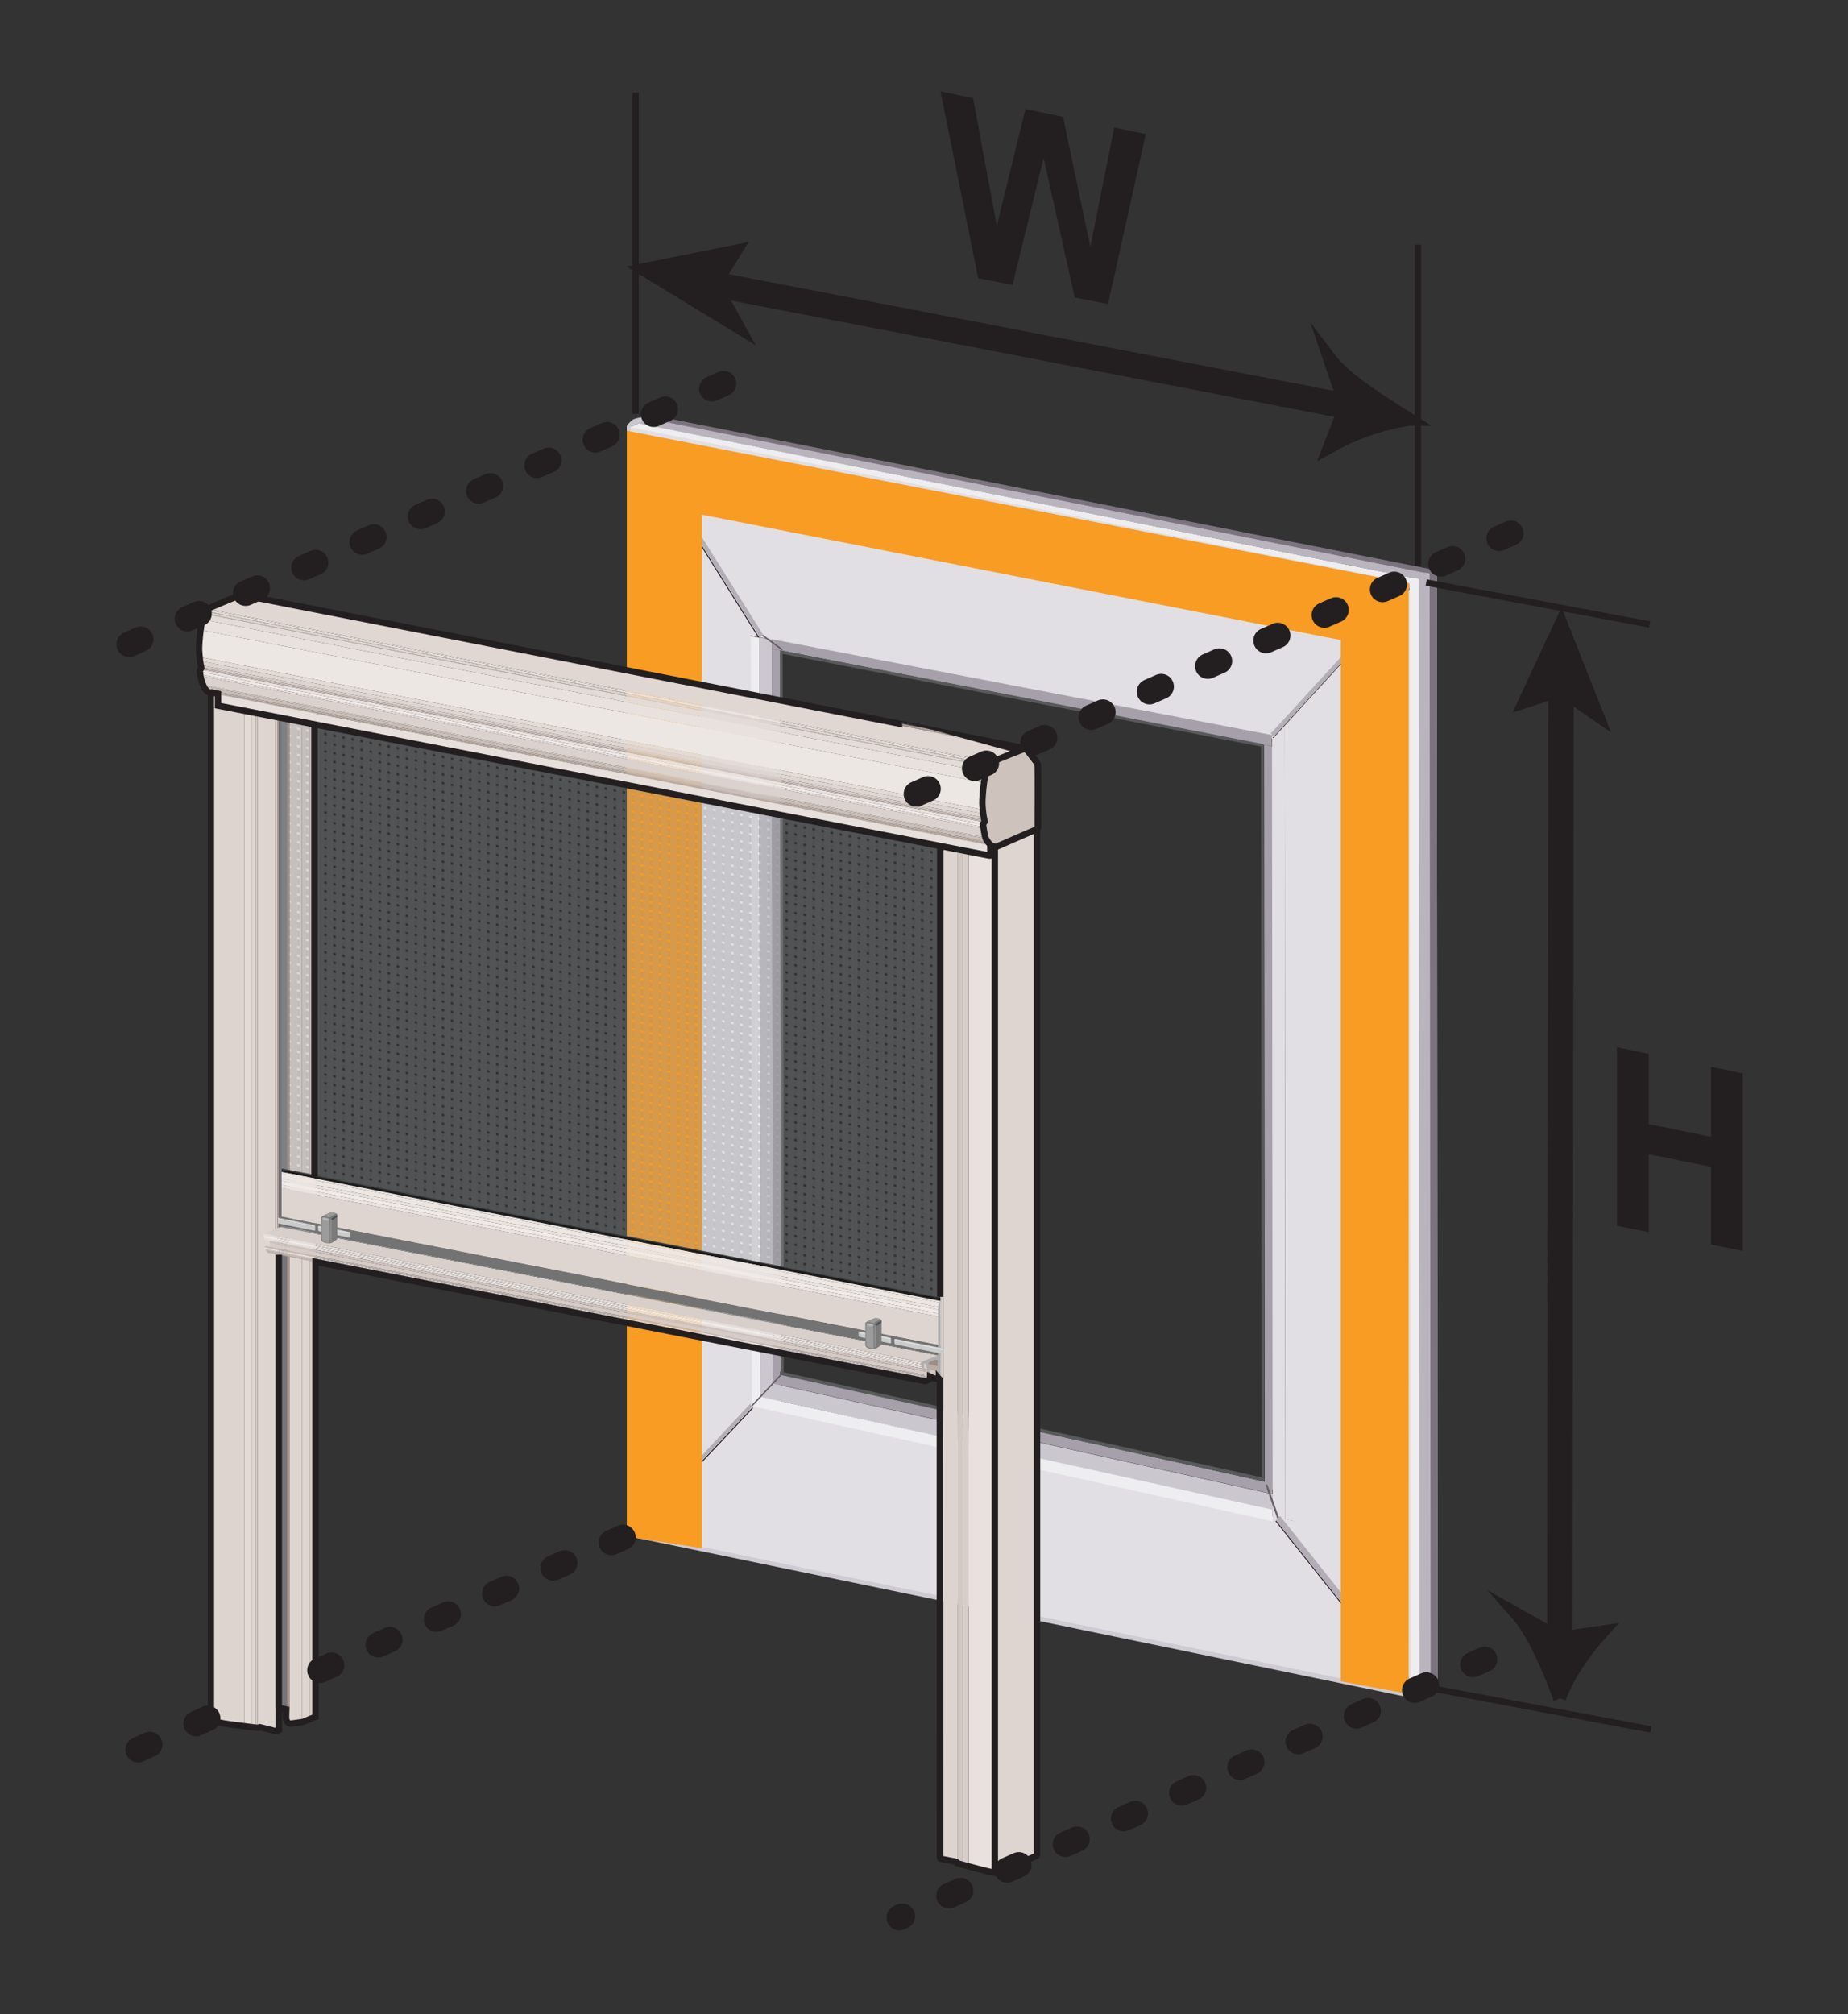 <?xml version="1.0" encoding="UTF-8"?> <svg xmlns="http://www.w3.org/2000/svg" xmlns:xlink="http://www.w3.org/1999/xlink" width="124.095mm" height="135.226mm" viewBox="0 0 351.765 383.319"><rect x="0" y="0" width="351.765" height="383.319" fill="#333333" stroke="none"/><defs><style> .cls-1 { opacity: .33; } .cls-2 { fill: #c5c7c9; } .cls-3 { fill: #ccc0bb; } .cls-3, .cls-4, .cls-5, .cls-6, .cls-7, .cls-8, .cls-9, .cls-10, .cls-11, .cls-12, .cls-13, .cls-14, .cls-15, .cls-16, .cls-17, .cls-18, .cls-19, .cls-20, .cls-21, .cls-22, .cls-23, .cls-24, .cls-25, .cls-26, .cls-27, .cls-28 { isolation: isolate; } .cls-29, .cls-30, .cls-31, .cls-32, .cls-33, .cls-34, .cls-35 { stroke-miterlimit: 10; } .cls-29, .cls-30, .cls-31, .cls-32, .cls-35 { stroke: #231f20; } .cls-29, .cls-30, .cls-33, .cls-34 { stroke-width: 1.211px; } .cls-29, .cls-36, .cls-35 { fill: none; } .cls-37 { fill: #e1dfe4; } .cls-38, .cls-17 { fill: #ddd4cf; } .cls-39 { fill: #0f0f0f; } .cls-40 { fill: #b3afb8; } .cls-41 { fill: #8c8e91; } .cls-42 { fill: #e0d7d3; } .cls-43, .cls-12 { fill: #c9bdb7; } .cls-44, .cls-23 { fill: #ded5d1; } .cls-45 { fill: #b9b4bd; } .cls-46, .cls-19 { fill: #ede7e4; } .cls-47 { fill: #9c9c9c; } .cls-48 { fill: #7b737e; } .cls-49, .cls-30, .cls-31, .cls-32, .cls-33, .cls-34 { fill: #231f20; } .cls-4 { fill: #c7bbb5; } .cls-5 { fill: #aa9a93; } .cls-6 { fill: #f3f0ee; } .cls-50, .cls-26 { fill: #e8e1dd; } .cls-51 { fill: #665e69; } .cls-7 { fill: #f0ebe9; } .cls-8 { fill: #eae3e0; } .cls-52 { fill: #cbcbcb; } .cls-31 { stroke-width: 2.423px; } .cls-9 { fill: #757679; } .cls-10 { fill: #d6cbc6; } .cls-11 { fill: #d0c4be; } .cls-53 { fill: #1c0b17; } .cls-13, .cls-54 { fill: #ebe5e1; } .cls-55 { fill: #1c1c1c; } .cls-14, .cls-56 { fill: #cec2bd; } .cls-15 { fill: #898b8e; } .cls-57 { fill: #ddd; } .cls-58 { fill: #b7a8a2; } .cls-59 { fill: #e1d9d5; } .cls-60 { fill: #b5b5b5; } .cls-61, .cls-22 { fill: #e3dbd7; } .cls-62 { fill: #5e4a42; } .cls-63 { fill: #645c67; } .cls-64, .cls-25 { fill: #d8cec9; } .cls-65 { fill: #b8aaa3; } .cls-66 { fill: #e6dfdb; } .cls-67 { fill: #aeaeae; } .cls-68 { fill: #cabeb8; } .cls-69 { fill: #f7f7f7; } .cls-70 { fill: #af9f98; } .cls-71 { fill: #c3b5af; } .cls-72 { fill: #c1b3ad; } .cls-18 { fill: #d9cfca; } .cls-20 { fill: #95837b; } .cls-73 { fill: #dbd1cd; } .cls-21 { fill: #737373; } .cls-74 { fill: #a5a0aa; } .cls-75 { fill: #8c8c8c; } .cls-76 { fill: #999; } .cls-77 { fill: #525252; } .cls-78 { fill: #efe9e7; } .cls-79 { fill: #eeedef; } .cls-32, .cls-35 { stroke-width: 4.845px; } .cls-80 { fill: #cac7ce; } .cls-24 { fill: #e9e9ea; } .cls-33 { stroke: #939598; } .cls-81 { fill: #f89c24; } .cls-82 { fill: #c4b7b1; } .cls-83 { fill: #9e8c85; } .cls-34 { stroke: #8a8c8e; } .cls-84 { fill: #cfcbd2; } .cls-85 { fill: #58595b; } .cls-86 { fill: #d5cac5; } .cls-87 { fill: #7a7a7a; } .cls-88 { fill: #baaca5; } .cls-89 { fill: #d1c6c1; } .cls-27, .cls-90 { fill: #d3c8c2; } .cls-91 { fill: #b2adb6; } .cls-92 { fill: #e8e8e8; } .cls-93 { fill: #b9bbbd; } .cls-94 { clip-path: url(#clippath); } .cls-28 { fill: #e5ddd9; } .cls-35 { stroke-dasharray: 2.423 9.69 0 0 0 0; stroke-linecap: round; } .cls-95 { fill: #d4d4d4; } </style><clipPath id="clippath"><polygon class="cls-36" points="178.807 247.016 53.588 222.429 53.588 136.814 178.807 161.09 178.807 247.016"></polygon></clipPath></defs><g id="logs"><g><g><g><polygon class="cls-74" points="240.623 141.733 242.271 142.088 242.391 283.513 240.744 283.181 240.623 141.733"></polygon><polygon class="cls-37" points="242.093 104.834 244.51 105.249 244.663 289.124 242.249 288.635 242.093 104.834"></polygon><polygon class="cls-37" points="244.51 105.249 246.479 105.668 246.629 289.54 244.663 289.142 244.51 105.249"></polygon><polygon class="cls-37" points="246.158 105.599 268.462 110.342 268.536 320.947 245.78 288.505 246.158 105.599"></polygon><polygon class="cls-85" points="240.037 141.353 240.55 141.463 240.671 282.912 240.159 282.809 240.037 141.353"></polygon></g><polygon class="cls-37" points="119.376 116.284 119.316 81.011 268.602 110.687 242.001 140.576 119.376 116.284"></polygon><g><polygon class="cls-63" points="241.986 139.875 242.167 140.076 240.398 142.003 240.216 141.802 241.986 139.875"></polygon><polygon class="cls-53" points="268.598 111.625 268.671 111.736 242.357 140.467 242.285 140.356 268.598 111.625"></polygon><polygon class="cls-40" points="268.136 110.978 268.607 111.697 242.375 140.287 241.903 139.569 268.136 110.978"></polygon></g></g><g><g><polygon class="cls-74" points="148.648 291.947 147.025 291.588 146.911 123.457 148.535 123.757 148.648 291.947"></polygon><polygon class="cls-80" points="147.17 292.047 144.791 291.52 144.532 121.306 146.913 121.747 147.17 292.047"></polygon><polygon class="cls-84" points="120.392 292.784 119.756 292.411 119.397 80.893 120.034 81.217 120.392 292.784"></polygon><polygon class="cls-79" points="144.796 294.788 142.86 294.342 142.593 120.991 144.532 121.365 144.796 294.788"></polygon><polygon class="cls-37" points="143.174 293.344 120.349 290.56 119.994 80.982 142.907 119.34 143.174 293.344"></polygon><polygon class="cls-85" points="149.209 281.195 148.704 281.091 148.469 124.112 148.975 124.199 149.209 281.195"></polygon></g><g><polygon class="cls-74" points="242.142 282.301 242.204 284.311 147.05 263.258 148.58 261.53 242.142 282.301"></polygon><polygon class="cls-80" points="242.306 284.381 242.309 287.509 144.647 265.802 146.754 263.238 242.306 284.381"></polygon><polygon class="cls-84" points="270.049 322.131 270.249 323.447 119.74 292.378 120.948 291.468 270.049 322.131"></polygon><polygon class="cls-37" points="249.109 290.043 269.639 322.381 120.59 291.726 143.121 267.527 249.109 290.043"></polygon><polygon class="cls-85" points="240.66 281.269 240.66 281.938 148.449 261.641 148.448 260.987 240.66 281.269"></polygon><polygon class="cls-79" points="242.248 287.315 242.249 289.519 143.078 267.587 144.564 265.782 242.248 287.315"></polygon></g><g><polygon class="cls-63" points="143.068 267.793 142.916 267.564 148.558 261.559 148.71 261.788 143.068 267.793"></polygon><polygon class="cls-53" points="120.198 292.49 120.092 292.345 143.23 267.862 143.337 268.008 120.198 292.49"></polygon><polygon class="cls-40" points="120.01 292.539 119.954 291.571 142.78 267.175 143.201 267.831 120.01 292.539"></polygon></g></g><g><polygon class="cls-51" points="243.121 288.981 243.444 288.817 241.227 282.467 240.904 282.63 243.121 288.981"></polygon><g><polygon class="cls-53" points="269.305 322.84 269.421 322.706 242.901 289.369 242.785 289.504 269.305 322.84"></polygon><polygon class="cls-91" points="269.575 322.912 270.33 322.038 243.656 288.494 242.901 289.369 269.575 322.912"></polygon></g></g><g><polygon class="cls-53" points="120.436 83.12 120.587 83.044 144.494 121.269 144.342 121.345 120.436 83.12"></polygon><polygon class="cls-40" points="120.45 82.825 121.211 82.495 145.323 120.89 144.558 121.222 120.45 82.825"></polygon></g><polygon class="cls-95" points="273.631 321.325 272.199 322.234 272.063 109.227 273.497 108.62 273.631 321.325"></polygon><polygon class="cls-92" points="272.327 322.191 270.229 323.1 270.089 109.476 272.19 108.53 272.327 322.191"></polygon><polygon class="cls-69" points="270.229 323.577 268.52 323.122 268.379 110.35 270.089 109.478 270.229 323.577"></polygon><g><polygon class="cls-48" points="273.631 321.325 272.199 322.234 272.063 109.147 273.497 108.541 273.631 321.325"></polygon><polygon class="cls-79" points="270.229 323.577 268.52 323.122 268.379 110.89 270.09 110.017 270.229 323.577"></polygon></g><g><polygon class="cls-48" points="272.191 109.188 273.497 108.555 123.861 78.983 122.068 79.44 272.191 109.188"></polygon><polygon class="cls-45" points="121.467 80.552 121.512 80.599 270.09 110.204 272.063 109.249 272.191 109.188 123.719 79.716 121.467 80.552"></polygon><polygon class="cls-79" points="121.571 80.566 119.867 81.274 268.379 110.937 268.38 111.032 270.09 110.204 121.571 80.566"></polygon><polygon class="cls-45" points="270.09 110.05 270.229 323.1 272.327 322.191 272.112 109.306 270.09 110.05"></polygon></g><polygon class="cls-74" points="146.911 123.457 146.913 121.65 242.082 139.882 242.084 142.048 146.911 123.457"></polygon><polygon class="cls-85" points="148.564 124.367 148.535 123.757 240.522 141.624 240.366 142.151 148.564 124.367"></polygon><polygon class="cls-63" points="145.089 121.039 145.254 120.821 148.993 123.543 148.828 123.761 145.089 121.039"></polygon><path class="cls-80" d="M122.387,79.369s-1.626.181-2.118.625-.872.898-.872.898l.575.315,3.748-1.491-1.332-.347Z"></path></g><polygon class="cls-81" points="119.313 292.411 119.313 81.974 268.136 110.978 268.136 322.381 255.218 319.963 255.218 121.812 133.629 97.951 133.629 294.65 119.313 292.411"></polygon></g><g id="kājas"><g><path class="cls-15" d="M54.45,326.821s0,.125.032.293v-1.001l-.032.708Z"></path><path class="cls-23" d="M47.856,133.264v195.433c.286.036.544.066.765.09v-195.374l-.765-.149Z"></path><path class="cls-17" d="M40.581,131.849v195.767c.019.006.039.021.058.022.214.019,2.276.447,3.813.622.535.061,1.281.159,2.03.258v-195.522l-5.9-1.147Z"></path><path class="cls-23" d="M49.01,133.488v195.337c.194.016.314.018.324,0,.058-.097.155-.117.155-.117,0,0,2.412.584,2.568.642.094.035.203.066.324.088v-195.294l-3.372-.656Z"></path><path class="cls-23" d="M55.079,134.668v193.299c.148.057.331.078.558.041.799-.131,1.416-.183,1.809-.244v-192.635l-2.367-.46Z"></path><path class="cls-17" d="M57.446,135.128v192.635c.19-.03.332-.061.409-.106.1-.059.533-.236.992-.419v-191.837l-1.401-.272Z"></path><path class="cls-22" d="M46.481,132.996v195.522c.476.063.951.125,1.375.178v-195.433l-1.375-.267Z"></path><path class="cls-10" d="M58.846,135.401v191.837c.375-.15.765-.302,1.012-.397v-191.244l-1.012-.197Z"></path><path class="cls-27" d="M48.621,133.412v195.374c.149.016.282.029.389.038v-195.337l-.389-.076Z"></path><path class="cls-10" d="M52.382,134.144v195.294c.079.015.159.029.259.029.044,0,.087-.011.13-.021v-195.226l-.389-.076Z"></path><path class="cls-5" d="M52.771,134.219v195.226c.147-.034.277-.105.337-.146v-195.014l-.337-.066Z"></path><path class="cls-4" d="M40.192,131.773v195.427c.043.16.215.361.389.415v-195.767l-.389-.076Z"></path><path class="cls-12" d="M59.858,326.841c.153-.059.253-.098.253-.098v-191.097l-.253-.049v191.244Z"></path><path class="cls-20" d="M54.482,134.552v190.773l.036.007-.036.78v1.001c.036.193.116.443.285.634v-193.14l-.285-.055Z"></path><path class="cls-5" d="M54.768,134.608v193.14c.081.092.182.17.311.22v-193.299l-.311-.061Z"></path><path class="cls-9" d="M53.108,134.285v195.014c.022-.015.039-.027.039-.027v-4.221l1.336.275v-190.773l-1.375-.267Z"></path></g><g><rect class="cls-54" x="196.871" y="157.997" width="0" height="195.419"></rect><path class="cls-54" d="M178.975,159.056l-.013-.003-.013,194.079s-.007.186.026.359v-194.436Z"></path><path class="cls-27" d="M183.262,354.887v-194.999l-.625-.121v194.946c.162.045.375.105.625.174Z"></path><path class="cls-26" d="M186.38,355.727c1.023.256,2.237.565,2.821.687v-195.373l-4.816-.935v195.09c.729.199,1.491.404,1.996.53Z"></path><path class="cls-17" d="M181.841,354.287c.439.095.476.296.479.33v-194.912l-2.752-.534v194.684c.667.122,1.906.353,2.273.432Z"></path><path class="cls-25" d="M184.385,355.196v-195.09l-1.122-.218v194.999c.331.092.722.2,1.122.309Z"></path><path class="cls-11" d="M182.321,354.625s.121.034.317.089v-194.946l-.317-.062v194.912s0,.007,0,.007Z"></path><path class="cls-18" d="M179.568,353.855v-194.684l-.318-.062v194.688c.076.013.185.033.318.057Z"></path><path class="cls-18" d="M179.157,353.782c.019.003.053.009.094.016v-194.688l-.275-.053v194.436c.026.14.077.272.182.289Z"></path><polygon class="cls-64" points="197.189 353.279 197.189 157.859 196.871 157.997 196.871 353.416 197.189 353.279"></polygon><path class="cls-11" d="M197.33,353.218c.075-.033.124-.107.124-.189v-195.284l-.266.115v195.419l.142-.061Z"></path><path class="cls-7" d="M189.48,356.464v-195.369l-.279-.054v195.373c.12.025.22.044.279.051Z"></path><path class="cls-44" d="M189.917,356.427l6.954-3.011v-195.419l-7.074,3.07v195.386c.072-.012.12-.026.12-.026Z"></path><path class="cls-3" d="M189.493,356.466c.116.012.225,0,.305-.013v-195.386l-.143.062-.175-.034v195.369s.01.002.013.002Z"></path></g></g><g id="priekša"><g><g><path class="cls-90" d="M178.768,262.402c-.224-.029-1.08,0-1.167-.146s-.768-.37-.768-.37l-.039-1.799-.156-.914,1.965-.72.165,3.949Z"></path><polygon class="cls-88" points="176.58 258.959 178.68 258.337 178.68 261.028 176.638 260.561 176.58 258.959"></polygon><polyline class="cls-83" points="178.68 258.337 178.68 260.055 176.638 259.588 176.58 258.959"></polyline><g><path class="cls-36" d="M51.026,238.389l-.058-.011c.025.011.045.013.058.011Z"></path><path class="cls-18" d="M50.221,234.783l125.385,24.497,2.996-1.332-125.261-24.458-2.742,1.062s-.29.097-.378.231Z"></path><path class="cls-28" d="M50.19,234.824c-.011.041-.012.145-.005.272l125.357,24.492-.003.142h.003s.039.195.039.195l-.047-.009-.005.229-125.276-24.544c.042.186.102.337.183.362v.004s.522.103.522.103l.342.063s0,.002,0,.004l124.307,24.314v-1.171l-125.385-24.497c-.009.014-.027.026-.031.041Z"></path><path class="cls-13" d="M175.539,259.73l.003-.142-125.357-24.492c.003.043.005.086.01.133l125.344,24.5Z"></path><path class="cls-13" d="M50.253,235.602l125.276,24.544.005-.229-125.315-24.491c.009.06.021.12.034.176Z"></path><path class="cls-6" d="M50.22,235.426l125.315,24.491.047.009-.039-.195h-.003s-125.344-24.501-125.344-24.501c.006.064.014.13.025.196Z"></path><path class="cls-72" d="M51.466,237.316s0,.001,0,.002l-.299-.061-.522-.102c-.026-.004-.054-.003-.085.008-.096.035-.139.107-.152.194l125.224,24.466.255-.149-.012-.025-124.409-24.334Z"></path><path class="cls-86" d="M50.41,237.49l125.531,24.537.055.13-125.557-24.538c.017.055.038.11.063.164l125.45,24.56v.004s.092.017.092.017l-.104-.48-.308-.059-125.224-24.466c-.006.041-.006.085,0,.131Z"></path><path class="cls-78" d="M175.996,262.156l-.055-.13-125.531-24.537c.006.042.016.085.03.129l125.557,24.538Z"></path><polygon class="cls-2" points="50.648 237.155 50.646 237.156 51.168 237.258 50.647 237.152 50.648 237.155"></polygon><path class="cls-10" d="M176.657,260.379l-.078-.496c-.078-.496-.37-.545-.584-.545,0,0-.126.088-.204.088s-.17,1.025-.17,1.028l1.055.207.097.444-125.405-24.535c.043.293.077.565.098.746l124.409,24.334.012.025.387.781.655-.258-.029-.759-.243-1.06Z"></path><polygon class="cls-93" points="50.958 236.07 50.436 235.968 50.435 235.973 50.958 236.07"></polygon><path class="cls-14" d="M51.369,236.571l125.405,24.535-.097-.444-1.055-.207-.015-.003-124.307-24.314c.025.146.048.291.068.433Z"></path><path class="cls-58" d="M50.968,238.378l.058.011c.014-.002.021-.008.021-.008,0,0,.003.007.005.013l125.125,24.48-.107-.23-125.36-24.521c.122.167.206.233.259.255Z"></path><path class="cls-82" d="M50.502,237.782c.038.082.083.161.127.228.029.044.054.078.079.113l125.321,24.511-.077-.288v-.004s-125.451-24.56-125.451-24.56Z"></path><polygon class="cls-2" points="51.3 236.134 50.958 236.07 51.3 236.137 51.3 236.134"></polygon><polygon class="cls-2" points="51.467 237.319 51.466 237.316 51.168 237.258 51.467 237.319"></polygon><path class="cls-2" d="M51.026,238.389l.025.005c-.002-.006-.005-.013-.005-.013,0,0-.007.006-.021.008Z"></path></g><path class="cls-67" d="M179.019,257.779l-3.248,1.257s-.367.115-.409.272.044,1.203.283,1.152c.555-.116-.094-.837.426-.992.309-.092.577,2.386.591,2.553s-.312.393-.467.17c-.08-.115-.194-.642-.462-.545-.307.112-.109.575.068.846.309.472.417.371.417.371,0,0,.673-.233.818-.439.277-.394-.253-2.694-.253-2.694,0,0-.151-.404.297-.574.283-.108,1.055-.394,1.055-.394.151-.049.35.024.35.35,0,.297-.013,1.926-.013,2.496,0,.7.532.973.532.973l.014-4.805Z"></path></g><g><polygon class="cls-36" points="53.614 233.344 53.614 233.354 146.139 251.462 53.614 233.344"></polygon><polygon class="cls-39" points="179.014 247.94 179.014 247.595 179.007 247.939 179.014 247.94"></polygon><polygon class="cls-55" points="53.614 222.357 53.614 223.039 179.014 247.595 179.014 246.912 53.614 222.357"></polygon><polygon class="cls-21" points="146.139 251.462 178.982 257.89 178.974 257.892 179.014 257.9 179.014 256.084 53.614 231.528 53.614 233.344 146.139 251.462"></polygon><polygon class="cls-19" points="53.614 224.258 178.988 248.809 179.007 247.939 53.614 223.385 53.614 224.258"></polygon><polygon class="cls-23" points="53.614 231.522 178.975 256.044 178.949 250.617 53.614 226.074 53.614 231.522"></polygon><polygon class="cls-8" points="53.614 223.385 179.007 247.939 179.014 247.595 53.614 223.039 53.614 223.385"></polygon><polygon class="cls-24" points="179.014 250.629 179.014 248.814 178.988 248.809 178.949 250.617 179.014 250.629"></polygon><polygon class="cls-8" points="53.614 224.8 178.807 249.315 178.807 250.007 53.614 225.492 53.614 226.074 178.949 250.617 178.988 248.809 53.614 224.258 53.614 224.8"></polygon><polygon class="cls-7" points="178.807 250.007 178.807 249.315 53.614 224.8 53.614 225.492 178.807 250.007"></polygon><polygon class="cls-41" points="53.614 233.354 53.564 233.407 53.32 233.485 178.651 257.98 178.974 257.892 146.139 251.462 53.614 233.354"></polygon><polygon class="cls-41" points="146.139 251.462 178.974 257.892 178.982 257.89 146.139 251.462"></polygon></g></g><path class="cls-67" d="M179.014,247.595s-.46.446-.46,1.379v12.897c0,.428.486.778.486.778l-.026-15.054Z"></path></g><g id="kloķīši"><g><path class="cls-52" d="M60.895,233.3l5.554,1.15s.244,0,.252.236.008.664.011.767-.219.087-.219.087c0,0-5.465-1.144-5.716-1.198s-.244-.391-.244-.391l-.004-.551s.008-.168.338-.107"></path><path class="cls-57" d="M66.401,234.526s.197,0,.204.19-.013-.082-.011,0-.177.07-.177.07c0,0-5.326-1.058-5.528-1.102s-.255-.287.012-.239l5.5,1.079Z"></path><g><path class="cls-52" d="M59.993,233.342c-.007-.235-.252-.236-.252-.236l-6.828-1.362v.1l6.775,1.338s.197,0,.204.19c.006.19-.013-.082-.011,0s-.177.07-.177.07c0,0-4.179-.828-6.791-1.347v.717c2.649.533,6.872,1.381,6.872,1.381,0,0,.223.016.219-.087-.003-.102-.004-.532-.012-.767Z"></path><path class="cls-57" d="M59.704,233.443s.18.013.177-.07.017.189.011,0c-.006-.19-.204-.19-.204-.19l-6.775-1.338v.253c2.611.519,6.791,1.347,6.791,1.347Z"></path></g></g><g><path class="cls-87" d="M63.237,236.479s-.341.256-1.286.051-.809-.792-.809-.792c0,0-.009-3.663-.009-4.004s1.772-.963,1.772-.963c0,0,.044-.046.222-.046s.996.131,1.064.421,0,4.37,0,4.591-.954.741-.954.741Z"></path><path class="cls-47" d="M61.312,231.776c.111-.119.264-.136.716-.034s.647.153.647.239v2.232c0,.75.034,2.212.034,2.212,0,0,.009.19-.716-.023s-.656-.503-.656-.503c0,0-.102-1.073-.102-1.934s.077-2.189.077-2.189Z"></path><path class="cls-60" d="M61.424,231.799c-.027.136-.148.298.426.451s.711.077.754-.06.219-.192-.515-.375-.664-.017-.664-.017Z"></path><path class="cls-75" d="M62.913,231.938s-.114,1.193-.125,1.999.011,2.544.136,2.533.216-.068.216-.068v-4.123l-.227-.341Z"></path><path class="cls-77" d="M64.18,231.211s-.791.436-1.044.624c-.231.172.148.38.148.38l.911-.613-.016-.39Z"></path><path class="cls-76" d="M61.508,231.381l1.187.344,1.241-.761s-.623-.279-.869-.239-1.559.656-1.559.656Z"></path></g><g><path class="cls-52" d="M163.802,253.407l5.554,1.15s.244,0,.252.236.008.664.011.767-.219.087-.219.087c0,0-5.465-1.144-5.716-1.198s-.244-.391-.244-.391l-.004-.551s.008-.168.338-.107"></path><path class="cls-52" d="M170.606,254.83l8.798,1.755s.244,0,.252.236.008.664.011.767-.219.087-.219.087c0,0-8.71-1.749-8.961-1.803s-.244-.391-.244-.391l-.004-.551s.008-.168.338-.107"></path><path class="cls-57" d="M171.43,255.096l7.921,1.564s.197,0,.204.19-.013-.082-.011,0-.177.07-.177.07c0,0-8.635-1.711-8.837-1.754s-.255-.287.012-.239l.888.167Z"></path><path class="cls-57" d="M169.309,254.633s.197,0,.204.19-.013-.082-.011,0-.177.07-.177.07c0,0-5.326-1.058-5.528-1.102s-.255-.287.012-.239l5.5,1.079Z"></path></g><g><path class="cls-87" d="M166.819,256.586s-.341.256-1.286.051-.809-.792-.809-.792c0,0-.009-3.663-.009-4.004s1.772-.963,1.772-.963c0,0,.044-.046.222-.046s.996.131,1.064.421,0,4.37,0,4.591-.954.741-.954.741Z"></path><path class="cls-47" d="M164.894,251.883c.111-.119.264-.136.716-.034s.647.153.647.239v2.232c0,.75.034,2.212.034,2.212,0,0,.009.19-.716-.023s-.656-.503-.656-.503c0,0-.102-1.073-.102-1.934s.077-2.189.077-2.189Z"></path><path class="cls-60" d="M165.006,251.906c-.027.136-.148.298.426.451s.711.077.754-.06.219-.192-.515-.375-.664-.017-.664-.017Z"></path><path class="cls-75" d="M166.495,252.045s-.114,1.193-.125,1.999.011,2.544.136,2.533.216-.068.216-.068v-4.123l-.227-.341Z"></path><path class="cls-77" d="M167.762,251.318s-.791.436-1.044.624c-.231.172.148.38.148.38l.911-.613-.016-.39Z"></path><path class="cls-76" d="M165.09,251.488l1.187.344,1.241-.761s-.623-.279-.869-.239-1.559.656-1.559.656Z"></path></g></g><g id="augša"><g><polygon class="cls-56" points="188.377 162.529 188.027 162.659 188.027 160.694 188.377 160.565 188.377 162.529"></polygon><polygon class="cls-66" points="41.45 132.152 188.027 160.694 188.027 162.328 41.45 133.786 41.45 132.152"></polygon><polygon class="cls-59" points="41.45 133.695 188.027 162.237 188.027 162.497 41.45 133.954 41.45 133.695"></polygon><polygon class="cls-56" points="41.45 133.935 188.027 162.477 188.027 162.652 41.45 134.11 41.45 133.935"></polygon><polygon class="cls-59" points="188.248 162.419 188.027 162.497 188.027 160.694 188.248 160.616 188.248 162.419"></polygon><polygon class="cls-56" points="41.436 134.088 41.631 134.163 41.631 132.143 41.436 132.068 41.436 134.088"></polygon><polygon class="cls-59" points="41.508 133.922 41.631 133.952 41.631 132.149 41.508 132.12 41.508 133.922"></polygon></g><path class="cls-56" d="M195.101,142.464s-5.699,2.208-6.672,2.714-1.478,6.341-1.439,7.742c.039,1.401.311,3.073.428,3.307s-.311.467-.311.584.307,2.315.506,2.723c.271.557.752,1.209,1.219,1.439.334.165.765.214.765.214,0,0,7.251-3.183,7.716-3.346.389-.136.272-.746.272-.746,0,0,.029-10.624-.006-11.149-.032-.467-.06-.671-.279-.924-.253-.292-1.79-2.334-1.867-2.49s-.331-.068-.331-.068Z"></path><g><path class="cls-62" d="M40.218,131.899l-.06-.012c.021.005.04.008.06.012Z"></path><path class="cls-68" d="M187.859,159.637l-149.147-29.051c.119.207.261.416.416.603l145.384,28.35,3.805.746c-.149-.189-.346-.445-.458-.648Z"></path><path class="cls-71" d="M188.317,160.285l-149.19-29.096c.087.105.177.201.269.287l149.169,29.091c-.086-.087-.169-.182-.248-.283Z"></path><path class="cls-90" d="M187.82,159.495c-.009-.018-.018-.044-.027-.068l-149.222-29.102c.037.076.096.184.141.262l149.193,29.07c-.03-.054-.059-.109-.085-.162Z"></path><path class="cls-62" d="M187.92,159.686c-.005-.01-.01-.019-.015-.029"></path><path class="cls-73" d="M187.525,158.219c-.028-.165-.056-.332-.08-.49l-149.239-29.105c.106.674.253,1.471.364,1.701,0,0,0,0,0,0l149.222,29.102c-.084-.225-.182-.711-.267-1.207Z"></path><path class="cls-64" d="M38.354,126.951l149.227,29.103c-.026-.093-.055-.227-.085-.388l-149.238-29.105c.036.182.068.31.096.39Z"></path><path class="cls-44" d="M187.484,155.604c-.037-.202-.075-.438-.112-.706l-149.241-29.106c.038.272.078.508.115.707.004.019.007.042.011.061l149.238,29.105c-.004-.019-.007-.041-.011-.061Z"></path><path class="cls-46" d="M37.948,123.71c.012.432.048.887.093,1.321l149.243,29.106c-.042-.414-.074-.846-.086-1.256-.018-.656.085-2.286.297-3.885l-149.258-29.109c-.207,1.579-.307,3.175-.289,3.823Z"></path><path class="cls-61" d="M187.289,154.197c-.002-.02-.004-.04-.006-.06l-149.243-29.106c.002.02.004.04.006.06.026.244.054.483.085.701l149.241,29.106c-.03-.22-.058-.457-.083-.701Z"></path><path class="cls-42" d="M189.94,141.698l-144.704-28.207c-1.407.577-4.639,1.905-5.674,2.393l149.344,29.126c.558-.256,1.618-.691,2.716-1.131,1.196-.48,2.437-.966,3.131-1.237l-4.814-.943Z"></path><path class="cls-50" d="M38.577,117.881c-.132.599-.244,1.279-.335,1.968-.002.013-.003.025-.005.038l149.258,29.109c.002-.013.003-.025.005-.038.093-.691.206-1.372.34-1.967l-149.262-29.11Z"></path><path class="cls-61" d="M38.872,116.804c-.099.28-.191.613-.275.983-.007.03-.013.063-.02.094l149.262,29.11c.007-.031.013-.064.02-.094.086-.371.18-.705.282-.981l-149.269-29.111Z"></path><path class="cls-44" d="M38.872,116.804l149.269,29.111c.01-.027.021-.046.031-.072l-149.274-29.112c-.009.023-.017.049-.026.073Z"></path><path class="cls-38" d="M188.362,145.45l-149.285-29.114c-.026.047-.05.1-.075.155h0s0,0,0,0c-.004.008-.007.015-.011.023h0c-.029.064-.069.151-.093.217l149.274,29.112c.028-.071.073-.164.102-.226h-.004c.03-.062.061-.115.091-.167Z"></path><path class="cls-44" d="M39.077,116.336l149.285,29.114c.018-.03.036-.061.054-.087l-149.285-29.114c-.018.029-.037.055-.054.087Z"></path><path class="cls-61" d="M39.322,116.026l149.309,29.119s.004-.004.006-.005c.067-.035.161-.08.271-.13l-149.344-29.126c-.065.031-.13.061-.176.085-.022.012-.043.04-.065.057Z"></path><path class="cls-46" d="M39.322,116.026c-.021.016-.041.033-.061.053-.012.012-.025.018-.037.032-.032.038-.062.09-.093.138l149.285,29.114c.038-.054.077-.096.117-.134.012-.011.024-.022.037-.032.02-.016.04-.042.061-.053l-149.309-29.119Z"></path><path class="cls-70" d="M195.289,142.446l-5.671-1.202-143.552-27.991s-.15-.024-.15-.024c0,0-.196.076-.518.202l144.47,28.169,5.03.986c.251-.098.391-.139.391-.139Z"></path><path class="cls-65" d="M45.424,113.423c-.044.017-.139.049-.187.068l149.518,29.151c.055-.021.097-.038.145-.056l-149.475-29.162Z"></path><path class="cls-65" d="M188.554,160.559l-149.157-29.082c.118.106.273.227.393.286.121.06.251.098.368.123l.06.012,148.782,29.1c-.138-.073-.312-.308-.446-.44Z"></path><path class="cls-89" d="M187.64,156.3c.003-.022,0-.044-.004-.066-.003-.015-.003-.031-.011-.046-.013-.026-.028-.076-.044-.134l-149.227-29.103c.007.021.015.054.022.067.018.037.02.074.015.11-.003.021-.006.042-.014.062l149.263,29.11Z"></path><path class="cls-50" d="M38.064,127.601c0,.022.011.116.029.257l149.241,29.106c-.013-.103-.021-.174-.021-.192,0-.065.13-.166.227-.282l-149.296-29.116c-.087.093-.181.174-.181.228Z"></path><path class="cls-43" d="M38.376,127.19c-.005.012-.013.023-.02.035-.029.052-.068.101-.111.148l149.296,29.116c.04-.048.073-.099.09-.152.004-.012.007-.025.008-.037l-149.263-29.11Z"></path><path class="cls-78" d="M38.162,128.341l149.24,29.105c-.029-.195-.052-.362-.067-.483l-149.241-29.106c.017.128.041.296.069.483Z"></path><path class="cls-50" d="M187.406,157.473c-.001-.009-.003-.018-.004-.027l-149.24-29.105c.001.009.003.018.004.027.012.082.025.167.039.255l149.239,29.105c-.014-.089-.027-.174-.039-.255Z"></path></g></g><g id="siets" class="cls-1"><g><line class="cls-34" x1="179.014" y1="181.641" x2="53.64" y2="157.197"></line><line class="cls-34" x1="179.014" y1="214.872" x2="53.64" y2="190.428"></line><line class="cls-34" x1="179.014" y1="170.01" x2="53.64" y2="145.566"></line><line class="cls-34" x1="179.014" y1="203.241" x2="53.64" y2="178.797"></line><line class="cls-34" x1="179.014" y1="239.796" x2="53.64" y2="215.351"></line><line class="cls-34" x1="179.014" y1="226.503" x2="53.64" y2="202.059"></line><line class="cls-34" x1="179.014" y1="204.903" x2="53.64" y2="180.459"></line><line class="cls-34" x1="179.014" y1="189.949" x2="53.64" y2="165.505"></line><line class="cls-34" x1="179.014" y1="244.78" x2="53.64" y2="220.336"></line><line class="cls-34" x1="179.014" y1="228.165" x2="53.64" y2="203.721"></line><line class="cls-34" x1="179.014" y1="199.918" x2="53.64" y2="175.474"></line><line class="cls-34" x1="179.014" y1="238.134" x2="53.64" y2="213.69"></line><line class="cls-34" x1="179.014" y1="198.257" x2="53.64" y2="173.812"></line><line class="cls-34" x1="179.014" y1="229.826" x2="53.64" y2="205.382"></line><line class="cls-34" x1="179.014" y1="206.564" x2="53.64" y2="182.12"></line><line class="cls-34" x1="179.014" y1="191.61" x2="53.64" y2="167.166"></line><line class="cls-34" x1="179.014" y1="174.995" x2="53.64" y2="150.551"></line><line class="cls-34" x1="179.014" y1="216.534" x2="53.64" y2="192.09"></line><line class="cls-34" x1="179.014" y1="243.119" x2="53.64" y2="218.675"></line><line class="cls-34" x1="179.014" y1="221.518" x2="53.64" y2="197.074"></line><line class="cls-34" x1="179.014" y1="233.149" x2="53.64" y2="208.705"></line><line class="cls-34" x1="179.014" y1="218.195" x2="53.64" y2="193.751"></line><line class="cls-34" x1="179.014" y1="246.442" x2="53.64" y2="221.998"></line><line class="cls-34" x1="179.014" y1="234.811" x2="53.64" y2="210.367"></line><line class="cls-34" x1="179.014" y1="213.211" x2="53.64" y2="188.766"></line><line class="cls-34" x1="179.014" y1="241.457" x2="53.64" y2="217.013"></line><line class="cls-34" x1="179.014" y1="183.302" x2="53.64" y2="158.858"></line><line class="cls-34" x1="179.014" y1="165.025" x2="53.64" y2="140.581"></line><line class="cls-34" x1="179.014" y1="171.672" x2="53.64" y2="147.227"></line><line class="cls-34" x1="179.014" y1="161.702" x2="53.64" y2="137.258"></line><line class="cls-34" x1="179.014" y1="186.626" x2="53.64" y2="162.181"></line><line class="cls-34" x1="179.014" y1="179.979" x2="53.64" y2="155.535"></line><line class="cls-34" x1="179.014" y1="208.226" x2="53.64" y2="183.782"></line><line class="cls-34" x1="179.014" y1="193.272" x2="53.64" y2="168.828"></line><line class="cls-34" x1="179.014" y1="166.687" x2="53.64" y2="142.243"></line><line class="cls-34" x1="179.014" y1="231.488" x2="53.64" y2="207.044"></line><line class="cls-34" x1="179.014" y1="209.887" x2="53.64" y2="185.443"></line><line class="cls-34" x1="179.014" y1="194.933" x2="53.64" y2="170.489"></line><line class="cls-34" x1="179.014" y1="176.656" x2="53.64" y2="152.212"></line><line class="cls-34" x1="179.014" y1="211.549" x2="53.64" y2="187.105"></line><line class="cls-34" x1="179.014" y1="196.595" x2="53.64" y2="172.151"></line><line class="cls-34" x1="179.014" y1="168.348" x2="53.64" y2="143.904"></line><line class="cls-34" x1="179.014" y1="178.318" x2="53.64" y2="153.874"></line><line class="cls-34" x1="179.014" y1="163.364" x2="53.64" y2="138.92"></line><line class="cls-34" x1="179.014" y1="224.842" x2="53.64" y2="200.397"></line><line class="cls-34" x1="179.014" y1="201.58" x2="53.64" y2="177.136"></line><line class="cls-34" x1="179.014" y1="188.287" x2="53.64" y2="163.843"></line><line class="cls-34" x1="179.014" y1="219.857" x2="53.64" y2="195.413"></line><line class="cls-34" x1="179.014" y1="173.333" x2="53.64" y2="148.889"></line><line class="cls-34" x1="179.014" y1="236.472" x2="53.64" y2="212.028"></line><line class="cls-34" x1="179.014" y1="223.18" x2="53.64" y2="198.736"></line><line class="cls-34" x1="179.014" y1="184.964" x2="53.64" y2="160.52"></line></g><g class="cls-94"><g><line class="cls-33" x1="55.931" y1="136.84" x2="55.931" y2="249.091"></line><line class="cls-33" x1="59.373" y1="136.84" x2="59.373" y2="249.091"></line><line class="cls-33" x1="66.258" y1="136.84" x2="66.258" y2="249.091"></line><line class="cls-33" x1="76.584" y1="136.84" x2="76.584" y2="249.091"></line><line class="cls-33" x1="81.747" y1="136.84" x2="81.747" y2="249.091"></line><line class="cls-33" x1="92.074" y1="136.84" x2="92.074" y2="249.091"></line><line class="cls-33" x1="102.4" y1="136.84" x2="102.4" y2="249.091"></line><line class="cls-33" x1="112.726" y1="136.84" x2="112.726" y2="249.091"></line><line class="cls-33" x1="85.189" y1="136.84" x2="85.189" y2="249.091"></line><line class="cls-33" x1="95.516" y1="136.84" x2="95.516" y2="249.091"></line><line class="cls-33" x1="105.842" y1="136.84" x2="105.842" y2="249.091"></line><line class="cls-33" x1="116.168" y1="136.84" x2="116.168" y2="249.091"></line><line class="cls-33" x1="124.774" y1="136.84" x2="124.774" y2="249.091"></line><line class="cls-33" x1="135.1" y1="136.84" x2="135.1" y2="249.091"></line><line class="cls-33" x1="145.427" y1="136.84" x2="145.427" y2="249.091"></line><line class="cls-33" x1="54.21" y1="136.84" x2="54.21" y2="249.091"></line><line class="cls-33" x1="57.652" y1="136.84" x2="57.652" y2="249.091"></line><line class="cls-33" x1="61.094" y1="136.84" x2="61.094" y2="249.091"></line><line class="cls-33" x1="64.536" y1="136.84" x2="64.536" y2="249.091"></line><line class="cls-33" x1="74.863" y1="136.84" x2="74.863" y2="249.091"></line><line class="cls-33" x1="90.352" y1="136.84" x2="90.352" y2="249.091"></line><line class="cls-33" x1="100.679" y1="136.84" x2="100.679" y2="249.091"></line><line class="cls-33" x1="111.005" y1="136.84" x2="111.005" y2="249.091"></line><line class="cls-33" x1="83.468" y1="136.84" x2="83.468" y2="249.091"></line><line class="cls-33" x1="93.795" y1="136.84" x2="93.795" y2="249.091"></line><line class="cls-33" x1="104.121" y1="136.84" x2="104.121" y2="249.091"></line><line class="cls-33" x1="114.447" y1="136.84" x2="114.447" y2="249.091"></line><line class="cls-33" x1="123.053" y1="136.84" x2="123.053" y2="249.091"></line><line class="cls-33" x1="133.379" y1="136.84" x2="133.379" y2="249.091"></line><line class="cls-33" x1="143.705" y1="136.84" x2="143.705" y2="249.091"></line><line class="cls-33" x1="69.7" y1="136.84" x2="69.7" y2="249.091"></line><line class="cls-33" x1="80.026" y1="136.84" x2="80.026" y2="249.091"></line><line class="cls-33" x1="73.142" y1="136.84" x2="73.142" y2="249.091"></line><line class="cls-33" x1="88.631" y1="136.84" x2="88.631" y2="249.091"></line><line class="cls-33" x1="98.958" y1="136.84" x2="98.958" y2="249.091"></line><line class="cls-33" x1="109.284" y1="136.84" x2="109.284" y2="249.091"></line><line class="cls-33" x1="128.216" y1="136.84" x2="128.216" y2="249.091"></line><line class="cls-33" x1="138.542" y1="136.84" x2="138.542" y2="249.091"></line><line class="cls-33" x1="148.869" y1="136.84" x2="148.869" y2="249.091"></line><line class="cls-33" x1="121.332" y1="136.84" x2="121.332" y2="249.091"></line><line class="cls-33" x1="131.658" y1="136.84" x2="131.658" y2="249.091"></line><line class="cls-33" x1="141.984" y1="136.84" x2="141.984" y2="249.091"></line><line class="cls-33" x1="152.311" y1="136.84" x2="152.311" y2="249.091"></line><line class="cls-33" x1="155.753" y1="136.84" x2="155.753" y2="249.091"></line><line class="cls-33" x1="159.195" y1="136.84" x2="159.195" y2="249.091"></line><line class="cls-33" x1="162.637" y1="136.84" x2="162.637" y2="249.091"></line><line class="cls-33" x1="166.079" y1="136.84" x2="166.079" y2="249.091"></line><line class="cls-33" x1="169.521" y1="136.84" x2="169.521" y2="249.091"></line><line class="cls-33" x1="172.964" y1="136.84" x2="172.964" y2="249.091"></line><line class="cls-33" x1="176.406" y1="136.84" x2="176.406" y2="249.091"></line><line class="cls-33" x1="178.127" y1="136.84" x2="178.127" y2="249.091"></line><line class="cls-33" x1="62.815" y1="136.84" x2="62.815" y2="249.091"></line><line class="cls-33" x1="67.979" y1="136.84" x2="67.979" y2="249.091"></line><line class="cls-33" x1="78.305" y1="136.84" x2="78.305" y2="249.091"></line><line class="cls-33" x1="71.421" y1="136.84" x2="71.421" y2="249.091"></line><line class="cls-33" x1="86.91" y1="136.84" x2="86.91" y2="249.091"></line><line class="cls-33" x1="97.237" y1="136.84" x2="97.237" y2="249.091"></line><line class="cls-33" x1="107.563" y1="136.84" x2="107.563" y2="249.091"></line><line class="cls-33" x1="117.889" y1="136.84" x2="117.889" y2="249.091"></line><line class="cls-33" x1="126.495" y1="136.84" x2="126.495" y2="249.091"></line><line class="cls-33" x1="136.821" y1="136.84" x2="136.821" y2="249.091"></line><line class="cls-33" x1="147.148" y1="136.84" x2="147.148" y2="249.091"></line><line class="cls-33" x1="119.611" y1="136.84" x2="119.611" y2="249.091"></line><line class="cls-33" x1="129.937" y1="136.84" x2="129.937" y2="249.091"></line><line class="cls-33" x1="140.263" y1="136.84" x2="140.263" y2="249.091"></line><line class="cls-33" x1="150.59" y1="136.84" x2="150.59" y2="249.091"></line><line class="cls-33" x1="154.032" y1="136.84" x2="154.032" y2="249.091"></line><line class="cls-33" x1="157.474" y1="136.84" x2="157.474" y2="249.091"></line><line class="cls-33" x1="160.916" y1="136.84" x2="160.916" y2="249.091"></line><line class="cls-33" x1="164.358" y1="136.84" x2="164.358" y2="249.091"></line><line class="cls-33" x1="167.8" y1="136.84" x2="167.8" y2="249.091"></line><line class="cls-33" x1="171.242" y1="136.84" x2="171.242" y2="249.091"></line><line class="cls-33" x1="174.685" y1="136.84" x2="174.685" y2="249.091"></line></g></g></g><g id="kontūras"><path class="cls-29" d="M197.528,157.079s.029-10.624-.007-11.149c-.032-.467-.06-.671-.279-.924-.253-.292-1.79-2.334-1.867-2.49-.035-.069-.104-.087-.17-.089.028-.011-149.196-29.191-149.196-29.191-.001,0-.15-.024-.15-.024,0,0-.196.076-.518.202h.003c-.048.018-.123.044-.165.061-1.407.577-4.639,1.905-5.674,2.393-.065.031-.13.061-.176.085-.022.012-.043.04-.065.057-.02.016-.041.033-.061.053-.012.012-.025.018-.037.032-.032.038-.062.09-.093.138-.018.029-.037.055-.054.087-.029.054-.058.115-.087.179h0c-.029.065-.069.151-.093.217-.009.023-.017.049-.026.073-.1.28-.191.613-.275.983-.007.03-.013.063-.02.094-.132.599-.244,1.279-.335,1.968-.002.013-.003.025-.005.038-.207,1.579-.307,3.175-.289,3.823.012.432.153,1.864.184,2.082.038.272.123.75.127.768.036.182.068.31.096.39.007.021.016.054.022.067.018.037.02.074.015.11-.003.021-.006.042-.014.062-.005.012-.013.023-.02.035-.029.052-.068.101-.111.148-.087.093-.181.174-.181.228,0,.022.128.934.141,1.022.234,1.509.921,2.566.921,2.566.087.105.177.201.269.287.118.106.273.227.393.286.121.06.251.098.368.123l.034.007v195.307c.043.16.215.361.389.415.019.006.039.021.058.022.214.019,2.276.447,3.813.622.535.061,1.281.159,2.03.258.476.063.951.125,1.375.178.286.036.544.066.765.09.149.016.282.029.389.038.194.016.314.018.324,0,.058-.097.155-.117.155-.117,0,0,2.771.707,2.892.73.079.015.159.029.259.029.044,0,.087-.011.13-.021.147-.034.277-.105.337-.146.022-.015.039-.027.039-.027v-4.221l1.336.275.036.007-.036.78-.032.708s0,.125.032.293c.036.193.116.443.285.634.081.092.182.17.311.22.148.057.331.078.558.041.799-.131,1.416-.183,1.809-.244.19-.03.332-.061.409-.106.1-.059,2.256-.914,2.256-.914v-86.576l116.054,22.705s.004,0,.006.001h.005s0,0,0,0c.029.003.043-.007.043-.007,0,0,.673-.233.818-.439.056-.079.078-.237.079-.436.198.078.436.184.485.266.088.146.943.117,1.167.146v-.013c.011.013.022.024.034.035.056.064.11.116.154.154l-.006,90.554s-.007.186.026.359c.026.14.077.272.182.289.019.003.053.009.094.016.076.013.185.033.318.057.667.122,1.906.353,2.273.432.439.095.476.296.479.33,0,.003,0,.007,0,.007,0,0,.121.034.317.089.162.045.375.105.625.174.331.092.722.2,1.122.309.729.199,1.491.404,1.996.53,1.023.256,2.237.565,2.821.687.12.025.22.044.279.051.003,0,.01.002.013.002.116.012.225,0,.305-.013.072-.012.12-.026.12-.026l6.954-3.011h0l.318-.137.142-.061c.075-.033.124-.107.124-.189v-195.282c.21-.217.13-.651.13-.651Z"></path><path class="cls-29" d="M195.101,142.464s-5.699,2.208-6.672,2.714-1.478,6.341-1.439,7.742c.039,1.401.311,3.073.428,3.307s-.311.467-.311.584.307,2.315.506,2.723c.271.557.752,1.209,1.219,1.439.334.165.765.214.765.214,0,0,7.251-3.183,7.716-3.346.389-.136.272-.746.272-.746,0,0,.029-10.624-.006-11.149-.032-.467-.06-.671-.279-.924-.253-.292-1.79-2.334-1.867-2.49s-.331-.068-.331-.068Z"></path><line class="cls-29" x1="189.363" y1="161.113" x2="189.363" y2="355.893"></line><path class="cls-29" d="M188.507,160.88v1.876c0,.056-.051.098-.106.088l-146.899-28.548v-2.256l-1.452-.311"></path><line class="cls-29" x1="53.069" y1="238.792" x2="53.069" y2="325.094"></line><line class="cls-29" x1="59.867" y1="223.896" x2="59.867" y2="137.892"></line><line class="cls-29" x1="178.966" y1="246.823" x2="178.966" y2="160.82"></line></g><g id="pag"><line class="cls-35" x1="282.587" y1="315.791" x2="171.185" y2="364.936"></line><line class="cls-35" x1="287.586" y1="101.478" x2="171.185" y2="152.52"></line><line class="cls-35" x1="137.727" y1="73" x2="21.326" y2="124.042"></line><line class="cls-35" x1="39.533" y1="327.018" x2="22.727" y2="334.591"></line><line class="cls-35" x1="118.586" y1="292.575" x2="60.386" y2="318.096"></line></g><g id="izmēri"><line class="cls-30" x1="271.477" y1="110.862" x2="314.016" y2="118.839"></line><line class="cls-30" x1="271.71" y1="321.151" x2="314.249" y2="329.129"></line><line class="cls-30" x1="269.9" y1="46.558" x2="269.9" y2="107.715"></line><line class="cls-30" x1="120.976" y1="17.613" x2="120.976" y2="78.771"></line><g><line class="cls-31" x1="122.527" y1="51.293" x2="268.281" y2="79.813"></line><g><line class="cls-32" x1="135.134" y1="53.954" x2="257.504" y2="77.538"></line><polygon class="cls-31" points="122.527 51.293 140.585 62.301 136.076 54.153 139.999 47.785 122.527 51.293"></polygon><path class="cls-31" d="M268.281,79.813c-5.468.811-10.612,2.694-15.229,5.271l3.039-7.844-3.104-9.138c3.182,4.223,10.621,8.761,15.295,11.711Z"></path></g></g><g><line class="cls-32" x1="297.13" y1="130.449" x2="296.889" y2="313.066"></line><polygon class="cls-31" points="297.143 118.638 290.175 133.6 297.128 131.332 304.071 136.125 297.143 118.638"></polygon><path class="cls-31" d="M296.877,323.162c-1.795-4.752-4.862-12.323-8.113-15.98l8.126,4.559,8.131-1.196c-3.259,3.65-6.339,7.868-8.144,12.616Z"></path></g><g id="text9781-1"><g class="cls-16"><path class="cls-49" d="M186.187,52.927l-7.159-35.528,6.199,1.288,4.51,24.3,5.456-22.23,7.146,1.485,5.202,24.74,4.544-22.715,6.003,1.247-7.174,32.354-6.347-1.268-5.92-26.558-5.915,24.193-6.544-1.308Z"></path></g></g><g id="text9781-1-2" data-name="text9781-1"><g class="cls-16"><path class="cls-49" d="M307.778,233.279v-33.975l6.072,1.262v13.354l11.85,2.425v-13.317l6.021,1.251v33.785l-6.021-1.203v-14.794l-11.85-2.409v14.835l-6.072-1.213Z"></path></g></g></g></svg> 